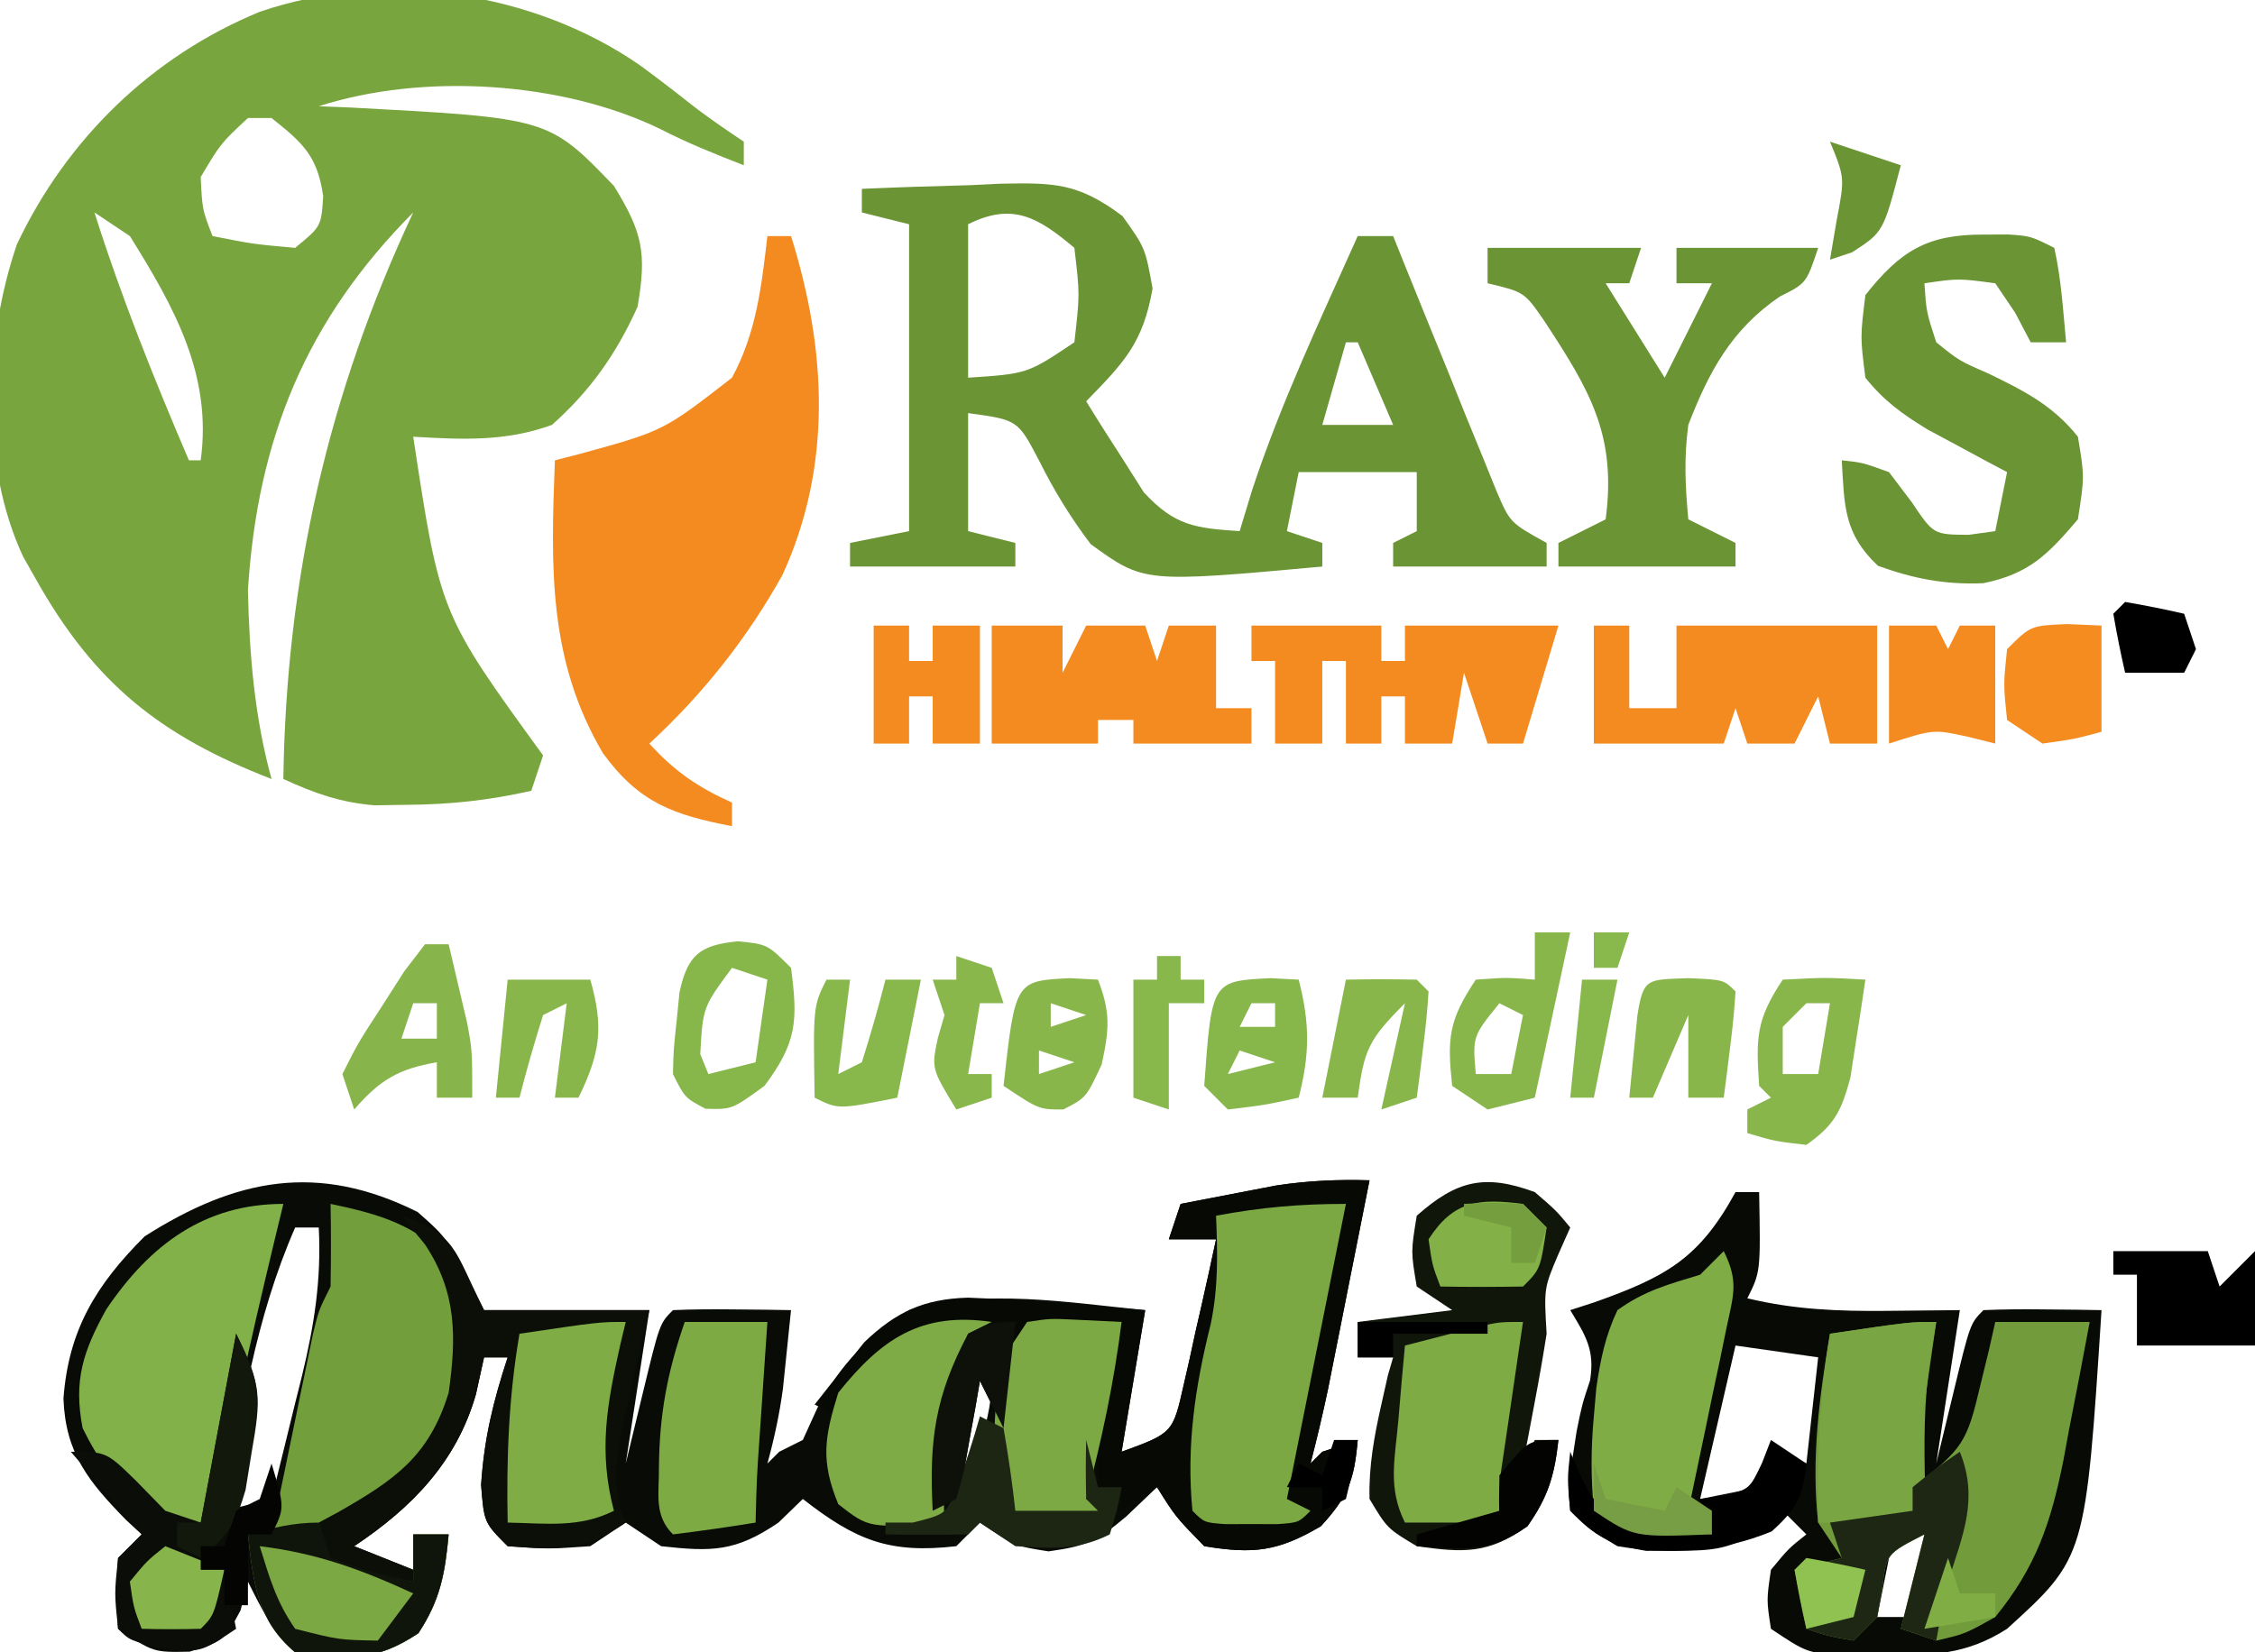 <?xml version="1.0" encoding="UTF-8"?>
<svg version="1.1" xmlns="http://www.w3.org/2000/svg" width="191" height="140">
<path d="M0 0 C2.625 2.312 2.625 2.312 5.625 8.312 C10.245 8.312 14.865 8.312 19.625 8.312 C18.965 12.602 18.305 16.892 17.625 21.312 C18.099 19.353 18.574 17.394 19.062 15.375 C20.5 9.438 20.5 9.438 21.625 8.312 C23.311 8.24 25 8.229 26.688 8.25 C27.607 8.259 28.526 8.268 29.473 8.277 C30.183 8.289 30.893 8.301 31.625 8.312 C31.483 9.73 31.336 11.146 31.188 12.562 C31.106 13.351 31.025 14.14 30.941 14.953 C30.649 17.136 30.204 19.19 29.625 21.312 C30.12 20.817 30.12 20.817 30.625 20.312 C31.285 19.983 31.945 19.652 32.625 19.312 C33.038 18.405 33.45 17.497 33.875 16.562 C35.966 12.678 37.971 10.772 41.625 8.312 C48.104 6.461 55.003 7.665 61.625 8.312 C60.965 12.273 60.305 16.233 59.625 20.312 C63.966 18.727 63.966 18.727 64.891 14.617 C65.236 13.144 65.563 11.668 65.875 10.188 C66.048 9.433 66.22 8.679 66.398 7.902 C66.822 6.042 67.226 4.178 67.625 2.312 C66.305 2.312 64.985 2.312 63.625 2.312 C63.955 1.323 64.285 0.333 64.625 -0.688 C66.353 -1.026 68.083 -1.358 69.812 -1.688 C70.775 -1.873 71.738 -2.059 72.73 -2.25 C75.418 -2.656 77.913 -2.767 80.625 -2.688 C79.981 0.563 79.334 3.813 78.688 7.062 C78.505 7.983 78.323 8.903 78.135 9.852 C77.958 10.741 77.78 11.63 77.598 12.547 C77.354 13.772 77.354 13.772 77.106 15.022 C76.662 17.135 76.164 19.223 75.625 21.312 C76.12 20.817 76.12 20.817 76.625 20.312 C77.615 19.983 78.605 19.652 79.625 19.312 C79.344 22.685 78.821 24.099 76.5 26.625 C72.846 28.77 70.797 28.995 66.625 28.312 C64.188 25.812 64.188 25.812 62.625 23.312 C61.759 24.137 60.892 24.962 60 25.812 C57.553 27.855 56.731 28.298 53.438 28.75 C50.625 28.312 50.625 28.312 47.625 26.312 C46.965 26.973 46.305 27.633 45.625 28.312 C39.934 28.969 37.099 27.804 32.625 24.312 C31.944 24.973 31.264 25.633 30.562 26.312 C26.931 28.785 24.938 28.792 20.625 28.312 C19.635 27.652 18.645 26.992 17.625 26.312 C16.635 26.973 15.645 27.633 14.625 28.312 C11.062 28.562 11.062 28.562 7.625 28.312 C5.625 26.312 5.625 26.312 5.375 23.125 C5.636 19.147 6.395 16.08 7.625 12.312 C6.965 12.312 6.305 12.312 5.625 12.312 C5.398 13.344 5.171 14.375 4.938 15.438 C3.308 21.147 -0.462 25.037 -5.375 28.312 C-3.725 28.973 -2.075 29.633 -0.375 30.312 C-0.375 29.323 -0.375 28.332 -0.375 27.312 C0.615 27.312 1.605 27.312 2.625 27.312 C2.323 30.64 1.913 32.875 0.062 35.688 C-3.654 38.165 -5.951 37.874 -10.375 37.312 C-12.362 35.39 -13.154 33.754 -14.375 31.312 C-14.581 32.117 -14.787 32.921 -15 33.75 C-16.375 36.312 -16.375 36.312 -19.312 37.25 C-22.375 37.312 -22.375 37.312 -25.375 35.312 C-25.688 32.312 -25.688 32.312 -25.375 29.312 C-24.715 28.652 -24.055 27.992 -23.375 27.312 C-23.808 26.912 -24.241 26.511 -24.688 26.098 C-27.861 22.858 -29.825 20.455 -30 15.812 C-29.574 10.002 -27.25 6.187 -23.125 2.062 C-15.383 -2.864 -8.444 -4.222 0 0 Z M-10.375 1.312 C-13.75 9.026 -14.964 17.065 -16.375 25.312 C-15.055 24.983 -13.735 24.652 -12.375 24.312 C-11.7 21.606 -11.035 18.898 -10.375 16.188 C-10.184 15.427 -9.993 14.666 -9.797 13.883 C-8.762 9.597 -8.148 5.758 -8.375 1.312 C-9.035 1.312 -9.695 1.312 -10.375 1.312 Z M47.625 11.312 C47.093 12.913 46.575 14.518 46.062 16.125 C45.772 17.018 45.482 17.912 45.184 18.832 C44.375 21.425 44.375 21.425 45.625 24.312 C47.844 19.691 49.008 16.544 48.625 11.312 C48.295 11.312 47.965 11.312 47.625 11.312 Z " fill="#090B06" transform="translate(35.375,102.688)"/>
<path d="M0 0 C1.374 1.01 2.731 2.041 4.066 3.102 C5.583 4.302 7.183 5.396 8.793 6.469 C8.793 7.129 8.793 7.789 8.793 8.469 C6.377 7.531 4.02 6.586 1.715 5.398 C-6.582 1.37 -18.346 0.616 -27.207 3.469 C-25.83 3.525 -25.83 3.525 -24.426 3.582 C-7.735 4.476 -7.735 4.476 -2.207 10.219 C0.228 14.176 0.581 15.897 -0.207 20.469 C-2.005 24.446 -4.195 27.569 -7.457 30.469 C-11.387 31.898 -15.071 31.712 -19.207 31.469 C-16.928 46.467 -16.928 46.467 -8.207 58.469 C-8.702 59.954 -8.702 59.954 -9.207 61.469 C-12.754 62.272 -16.071 62.631 -19.707 62.656 C-20.625 62.67 -21.543 62.685 -22.488 62.699 C-25.403 62.452 -27.561 61.682 -30.207 60.469 C-29.968 43.502 -26.428 27.864 -19.207 12.469 C-28.274 21.587 -32.4 31.642 -33.207 44.469 C-33.086 49.914 -32.656 55.206 -31.207 60.469 C-40.629 56.815 -46.212 52.384 -51.207 43.469 C-51.721 42.562 -51.721 42.562 -52.246 41.637 C-55.905 33.79 -55.544 23.213 -52.77 15.156 C-48.545 6.232 -41.328 -0.782 -32.207 -4.531 C-21.607 -8.175 -8.976 -6.227 0 0 Z M-33.207 4.469 C-35.51 6.617 -35.51 6.617 -37.207 9.469 C-37.076 12.22 -37.076 12.22 -36.207 14.469 C-32.804 15.145 -32.804 15.145 -29.207 15.469 C-26.997 13.651 -26.997 13.651 -26.832 11.094 C-27.319 7.684 -28.551 6.578 -31.207 4.469 C-31.867 4.469 -32.527 4.469 -33.207 4.469 Z M-46.207 12.469 C-43.933 19.651 -41.171 26.545 -38.207 33.469 C-37.877 33.469 -37.547 33.469 -37.207 33.469 C-36.222 26.246 -39.438 20.512 -43.207 14.469 C-44.197 13.809 -45.187 13.149 -46.207 12.469 Z " fill="#79A53F" transform="translate(54.207,5.531)"/>
<path d="M0 0 C0.66 0 1.32 0 2 0 C2.125 6.75 2.125 6.75 1 9 C4.998 9.956 8.708 10.104 12.812 10.062 C15.875 10.032 15.875 10.032 19 10 C18.34 14.29 17.68 18.58 17 23 C17.474 21.041 17.949 19.081 18.438 17.062 C19.875 11.125 19.875 11.125 21 10 C22.686 9.928 24.375 9.916 26.062 9.938 C26.982 9.947 27.901 9.956 28.848 9.965 C29.558 9.976 30.268 9.988 31 10 C29.656 30.949 29.656 30.949 23 37 C19.507 39.239 16.535 39.269 12.438 39.25 C11.302 39.255 10.166 39.26 8.996 39.266 C6 39 6 39 3 37 C2.625 34.562 2.625 34.562 3 32 C4.5 30.188 4.5 30.188 6 29 C5.34 28.34 4.68 27.68 4 27 C3.443 27.487 2.886 27.975 2.312 28.477 C-0.38 30.25 -1.81 30.404 -5 30.375 C-5.846 30.383 -6.691 30.39 -7.562 30.398 C-10.532 29.913 -11.923 29.174 -14 27 C-14.207 24.879 -14.207 24.879 -13.812 22.562 C-13.695 21.801 -13.578 21.039 -13.457 20.254 C-13 18 -13 18 -12.324 15.965 C-11.9 13.394 -12.675 12.182 -14 10 C-12.987 9.671 -12.987 9.671 -11.953 9.336 C-5.891 7.181 -3.079 5.644 0 0 Z M0 13 C-1.485 19.435 -1.485 19.435 -3 26 C-1.35 25.67 0.3 25.34 2 25 C2.66 24.01 3.32 23.02 4 22 C4.66 22.33 5.32 22.66 6 23 C6.33 20.03 6.66 17.06 7 14 C4.69 13.67 2.38 13.34 0 13 Z M11 30 C11.99 30.495 11.99 30.495 13 31 C12.67 32.65 12.34 34.3 12 36 C12.99 36 13.98 36 15 36 C15.66 33.36 16.32 30.72 17 28 C14.916 28 12.902 29.22 11 30 Z " fill="#080A06" transform="translate(147,101)"/>
<path d="M0 0 C3.064 -0.135 6.122 -0.234 9.188 -0.312 C10.052 -0.354 10.916 -0.396 11.807 -0.439 C16.336 -0.526 18.345 -0.491 22.074 2.305 C24 5 24 5 24.625 8.438 C23.815 13.056 22.235 14.684 19 18 C20.018 19.66 21.066 21.303 22.125 22.938 C22.705 23.854 23.285 24.771 23.883 25.715 C26.507 28.547 28.221 28.748 32 29 C32.351 27.845 32.701 26.69 33.062 25.5 C35.502 18.123 38.828 11.083 42 4 C42.99 4 43.98 4 45 4 C45.287 4.717 45.574 5.433 45.87 6.171 C47.175 9.41 48.493 12.642 49.812 15.875 C50.264 17.003 50.716 18.131 51.182 19.293 C51.844 20.908 51.844 20.908 52.52 22.555 C53.124 24.047 53.124 24.047 53.741 25.57 C54.897 28.281 54.897 28.281 58 30 C58 30.66 58 31.32 58 32 C53.71 32 49.42 32 45 32 C45 31.34 45 30.68 45 30 C45.66 29.67 46.32 29.34 47 29 C47 27.35 47 25.7 47 24 C43.7 24 40.4 24 37 24 C36.505 26.475 36.505 26.475 36 29 C36.99 29.33 37.98 29.66 39 30 C39 30.66 39 31.32 39 32 C23.897 33.376 23.897 33.376 19.383 30.102 C17.65 27.803 16.284 25.572 15 23 C13.202 19.574 13.202 19.574 9 19 C9 22.3 9 25.6 9 29 C10.32 29.33 11.64 29.66 13 30 C13 30.66 13 31.32 13 32 C8.38 32 3.76 32 -1 32 C-1 31.34 -1 30.68 -1 30 C0.65 29.67 2.3 29.34 4 29 C4 20.42 4 11.84 4 3 C2.68 2.67 1.36 2.34 0 2 C0 1.34 0 0.68 0 0 Z M9 3 C9 7.29 9 11.58 9 16 C14.015 15.67 14.015 15.67 18 13 C18.465 8.942 18.465 8.942 18 5 C14.908 2.396 12.754 1.123 9 3 Z M41 13 C40.34 15.31 39.68 17.62 39 20 C40.98 20 42.96 20 45 20 C44.01 17.69 43.02 15.38 42 13 C41.67 13 41.34 13 41 13 Z " fill="#6B9435" transform="translate(73,16)"/>
<path d="M0 0 C0.66 0 1.32 0 2 0 C5.007 9.585 5.525 19.443 1.273 28.715 C-1.73 34.105 -5.463 38.812 -10 43 C-7.872 45.341 -5.884 46.707 -3 48 C-3 48.66 -3 49.32 -3 50 C-7.921 49.035 -10.844 48.061 -13.934 43.809 C-18.595 35.902 -18.345 27.981 -18 19 C-17.336 18.83 -16.672 18.66 -15.988 18.484 C-8.81 16.519 -8.81 16.519 -3 12 C-0.934 8.179 -0.504 4.283 0 0 Z " fill="#F38B20" transform="translate(65,20)"/>
<path d="M0 0 C-0.644 3.25 -1.291 6.5 -1.938 9.75 C-2.12 10.67 -2.302 11.591 -2.49 12.539 C-2.667 13.429 -2.845 14.318 -3.027 15.234 C-3.19 16.051 -3.352 16.868 -3.519 17.71 C-3.963 19.822 -4.461 21.91 -5 24 C-4.505 23.505 -4.505 23.505 -4 23 C-3.01 22.67 -2.02 22.34 -1 22 C-1.281 25.372 -1.804 26.786 -4.125 29.312 C-7.779 31.457 -9.828 31.683 -14 31 C-16.438 28.5 -16.438 28.5 -18 26 C-18.99 26.66 -19.98 27.32 -21 28 C-21 27.34 -21 26.68 -21 26 C-21.66 26 -22.32 26 -23 26 C-23.212 20.808 -22.591 16.873 -21 12 C-23.64 12 -26.28 12 -29 12 C-29.66 14.97 -30.32 17.94 -31 21 C-31.66 19.68 -32.32 18.36 -33 17 C-33.121 17.71 -33.242 18.421 -33.367 19.152 C-33.619 20.531 -33.619 20.531 -33.875 21.938 C-34.037 22.854 -34.2 23.771 -34.367 24.715 C-34.576 25.469 -34.785 26.223 -35 27 C-35.66 27.33 -36.32 27.66 -37 28 C-37.315 22.01 -36.682 18.364 -34 13 C-37.017 13.14 -39.238 13.294 -41.512 15.402 C-42.733 16.889 -43.872 18.441 -45 20 C-45.66 19.67 -46.32 19.34 -47 19 C-46.117 17.865 -45.218 16.742 -44.312 15.625 C-43.814 14.999 -43.315 14.372 -42.801 13.727 C-40.118 11.154 -37.767 10.051 -34.007 9.943 C-31.725 10.026 -29.462 10.184 -27.188 10.375 C-26.005 10.46 -26.005 10.46 -24.799 10.547 C-22.865 10.688 -20.932 10.842 -19 11 C-19.66 14.96 -20.32 18.92 -21 23 C-16.659 21.414 -16.659 21.414 -15.734 17.305 C-15.389 15.832 -15.062 14.355 -14.75 12.875 C-14.577 12.121 -14.405 11.367 -14.227 10.59 C-13.803 8.73 -13.399 6.865 -13 5 C-14.32 5 -15.64 5 -17 5 C-16.67 4.01 -16.34 3.02 -16 2 C-14.272 1.661 -12.542 1.329 -10.812 1 C-9.85 0.814 -8.887 0.629 -7.895 0.438 C-5.207 0.031 -2.712 -0.079 0 0 Z " fill="#070905" transform="translate(116,100)"/>
<path d="M0 0 C-0.66 4.62 -1.32 9.24 -2 14 C2.28 10.79 2.602 10.191 3.75 5.312 C3.992 4.319 4.235 3.325 4.484 2.301 C4.655 1.542 4.825 0.782 5 0 C7.64 0 10.28 0 13 0 C12.439 3.046 11.847 6.086 11.25 9.125 C11.014 10.409 11.014 10.409 10.773 11.719 C9.71 17.035 8.448 20.778 5 25 C2.438 26.438 2.438 26.438 0 27 C-0.99 26.67 -1.98 26.34 -3 26 C-2.34 23.36 -1.68 20.72 -1 18 C-4.223 19.651 -4.223 19.651 -4.562 22.5 C-4.779 23.738 -4.779 23.738 -5 25 C-5.66 25.66 -6.32 26.32 -7 27 C-9.125 26.625 -9.125 26.625 -11 26 C-11.33 24.35 -11.66 22.7 -12 21 C-10.68 20.67 -9.36 20.34 -8 20 C-8.66 19.01 -9.32 18.02 -10 17 C-10.611 11.657 -9.897 6.272 -9 1 C-2.25 0 -2.25 0 0 0 Z " fill="#729C3B" transform="translate(164,112)"/>
<path d="M0 0 C3.806 0.805 6.442 1.528 9.438 4.062 C11.622 8.17 11.879 11.445 11 16 C8.869 21.039 6.134 24.78 1 27 C0.34 27 -0.32 27 -1 27 C-0.67 27.99 -0.34 28.98 0 30 C3.512 31.23 3.512 31.23 7 32 C7 30.68 7 29.36 7 28 C7.99 28 8.98 28 10 28 C9.698 31.327 9.288 33.563 7.438 36.375 C3.721 38.852 1.424 38.562 -3 38 C-6.252 35.272 -6.535 32.093 -7 28 C-6.34 28 -5.68 28 -5 28 C-4.884 27.435 -4.768 26.87 -4.649 26.288 C-4.123 23.733 -3.593 21.179 -3.062 18.625 C-2.88 17.736 -2.698 16.846 -2.51 15.93 C-2.333 15.079 -2.155 14.228 -1.973 13.352 C-1.81 12.566 -1.648 11.781 -1.481 10.971 C-1 9 -1 9 0 7 C0.04 4.667 0.043 2.333 0 0 Z " fill="#739E3C" transform="translate(28,102)"/>
<path d="M0 0 C1.812 1.562 1.812 1.562 3 3 C2.67 3.743 2.34 4.485 2 5.25 C0.772 8.139 0.772 8.139 1 12 C0.699 13.922 0.364 15.839 0 17.75 C-0.186 18.735 -0.371 19.72 -0.562 20.734 C-0.707 21.482 -0.851 22.23 -1 23 C-0.67 22.34 -0.34 21.68 0 21 C0.66 21 1.32 21 2 21 C1.665 24.018 1.134 25.809 -0.625 28.312 C-3.945 30.671 -6.015 30.569 -10 30 C-12.5 28.5 -12.5 28.5 -14 26 C-14.074 23.236 -13.606 20.689 -13 18 C-12.722 16.762 -12.722 16.762 -12.438 15.5 C-12.293 15.005 -12.149 14.51 -12 14 C-12.99 14 -13.98 14 -15 14 C-15 13.01 -15 12.02 -15 11 C-12.36 10.67 -9.72 10.34 -7 10 C-7.99 9.34 -8.98 8.68 -10 8 C-10.5 5.062 -10.5 5.062 -10 2 C-6.61 -1.002 -4.243 -1.563 0 0 Z " fill="#11160B" transform="translate(130,101)"/>
<path d="M0 0 C1.052 -0.004 1.052 -0.004 2.125 -0.008 C4 0.125 4 0.125 6 1.125 C6.594 3.774 6.742 6.417 7 9.125 C6.01 9.125 5.02 9.125 4 9.125 C3.567 8.3 3.134 7.475 2.688 6.625 C2.131 5.8 1.574 4.975 1 4.125 C-2.126 3.708 -2.126 3.708 -5 4.125 C-4.838 6.545 -4.838 6.545 -4 9.125 C-2.053 10.694 -2.053 10.694 0.375 11.75 C3.417 13.226 5.868 14.452 8 17.125 C8.562 20.5 8.562 20.5 8 24.125 C5.443 27.129 3.854 28.746 -0.004 29.535 C-3.238 29.676 -5.908 29.158 -8.938 28.062 C-11.831 25.344 -11.781 22.987 -12 19.125 C-10.25 19.312 -10.25 19.312 -8 20.125 C-7.361 20.971 -6.721 21.816 -6.062 22.688 C-4.231 25.417 -4.231 25.417 -1.25 25.438 C-0.507 25.334 0.235 25.231 1 25.125 C1.33 23.475 1.66 21.825 2 20.125 C1.078 19.636 1.078 19.636 0.137 19.137 C-1.076 18.481 -1.076 18.481 -2.312 17.812 C-3.113 17.383 -3.914 16.954 -4.738 16.512 C-6.884 15.196 -8.434 14.088 -10 12.125 C-10.438 8.688 -10.438 8.688 -10 5.125 C-7.021 1.351 -4.736 -0.017 0 0 Z " fill="#6B9435" transform="translate(168,19.875)"/>
<path d="M0 0 C4.704 1.622 4.426 2.853 7 8 C11.62 8 16.24 8 21 8 C20.186 11.516 19.372 15.031 18.559 18.547 C18.066 21.595 17.923 23.176 19 26 C15.327 28.449 13.336 28.315 9 28 C7 26 7 26 6.75 22.812 C7.011 18.834 7.77 15.767 9 12 C8.34 12 7.68 12 7 12 C6.773 13.031 6.546 14.062 6.312 15.125 C4.683 20.834 0.913 24.724 -4 28 C-1.525 28.99 -1.525 28.99 1 30 C1 30.33 1 30.66 1 31 C-1.31 30.67 -3.62 30.34 -6 30 C-6.33 28.68 -6.66 27.36 -7 26 C-6.186 25.563 -6.186 25.563 -5.355 25.117 C-0.622 22.405 2.327 20.437 4 15 C4.67 10.283 4.692 6.49 2 2.438 C1.34 1.633 0.68 0.829 0 0 Z " fill="#0B0F08" transform="translate(34,103)"/>
<path d="M0 0 C4.29 0 8.58 0 13 0 C12.67 0.99 12.34 1.98 12 3 C11.34 3 10.68 3 10 3 C11.65 5.64 13.3 8.28 15 11 C16.32 8.36 17.64 5.72 19 3 C18.01 3 17.02 3 16 3 C16 2.01 16 1.02 16 0 C19.96 0 23.92 0 28 0 C27 3 27 3 24.75 4.125 C20.691 6.892 18.754 10.455 17 15 C16.627 17.825 16.74 20.138 17 23 C18.32 23.66 19.64 24.32 21 25 C21 25.66 21 26.32 21 27 C16.05 27 11.1 27 6 27 C6 26.34 6 25.68 6 25 C7.32 24.34 8.64 23.68 10 23 C10.938 15.901 8.696 12.123 4.824 6.223 C3.12 3.744 3.12 3.744 0 3 C0 2.01 0 1.02 0 0 Z " fill="#6B9435" transform="translate(126,21)"/>
<path d="M0 0 C-0.266 1.1 -0.531 2.199 -0.805 3.332 C-2.766 11.521 -4.635 19.686 -6 28 C-11.559 26.076 -14.296 24.516 -17 19 C-17.792 14.953 -16.943 12.448 -15 8.938 C-11.31 3.461 -6.67 0 0 0 Z " fill="#83B149" transform="translate(24,102)"/>
<path d="M0 0 C-1.65 8.25 -3.3 16.5 -5 25 C-4.34 25.33 -3.68 25.66 -3 26 C-4 27 -4 27 -5.812 27.133 C-6.534 27.13 -7.256 27.128 -8 27.125 C-8.722 27.128 -9.444 27.13 -10.188 27.133 C-12 27 -12 27 -13 26 C-13.529 20.487 -12.776 15.485 -11.445 10.152 C-10.802 7.042 -10.865 4.166 -11 1 C-7.189 0.291 -3.92 0 0 0 Z " fill="#7CA843" transform="translate(114,102)"/>
<path d="M0 0 C0.99 0 1.98 0 3 0 C3 2.31 3 4.62 3 7 C4.32 7 5.64 7 7 7 C7 4.69 7 2.38 7 0 C12.667 0 18.333 0 24 0 C24 3.3 24 6.6 24 10 C22.68 10 21.36 10 20 10 C19.67 8.68 19.34 7.36 19 6 C18.34 7.32 17.68 8.64 17 10 C15.68 10 14.36 10 13 10 C12.67 9.01 12.34 8.02 12 7 C11.67 7.99 11.34 8.98 11 10 C7.37 10 3.74 10 0 10 C0 6.7 0 3.4 0 0 Z " fill="#F48B20" transform="translate(135,53)"/>
<path d="M0 0 C3.63 0 7.26 0 11 0 C11 0.99 11 1.98 11 3 C11.66 3 12.32 3 13 3 C13 2.01 13 1.02 13 0 C17.333 0 21.667 0 26 0 C25.01 3.3 24.02 6.6 23 10 C22.01 10 21.02 10 20 10 C19.34 8.02 18.68 6.04 18 4 C17.67 5.98 17.34 7.96 17 10 C15.68 10 14.36 10 13 10 C13 8.68 13 7.36 13 6 C12.34 6 11.68 6 11 6 C11 7.32 11 8.64 11 10 C10.01 10 9.02 10 8 10 C8 7.69 8 5.38 8 3 C7.34 3 6.68 3 6 3 C6 5.31 6 7.62 6 10 C4.68 10 3.36 10 2 10 C2 7.69 2 5.38 2 3 C1.34 3 0.68 3 0 3 C0 2.01 0 1.02 0 0 Z " fill="#F48B20" transform="translate(106,53)"/>
<path d="M0 0 C1.302 2.604 0.813 3.743 0.223 6.57 C-0.053 7.914 -0.053 7.914 -0.334 9.285 C-0.533 10.222 -0.732 11.159 -0.938 12.125 C-1.133 13.07 -1.328 14.015 -1.529 14.988 C-2.014 17.327 -2.504 19.664 -3 22 C-2.34 22 -1.68 22 -1 22 C-1 22.66 -1 23.32 -1 24 C-7.625 24.25 -7.625 24.25 -11 22 C-11.25 19.154 -11.258 16.813 -11 14 C-10.93 13.201 -10.861 12.402 -10.789 11.578 C-10.434 9.166 -10.041 7.208 -9 5 C-6.712 3.357 -4.753 2.836 -2 2 C-1.34 1.34 -0.68 0.68 0 0 Z " fill="#7FAC45" transform="translate(146,106)"/>
<path d="M0 0 C1.98 0 3.96 0 6 0 C6 1.32 6 2.64 6 4 C6.66 2.68 7.32 1.36 8 0 C9.65 0 11.3 0 13 0 C13.33 0.99 13.66 1.98 14 3 C14.33 2.01 14.66 1.02 15 0 C16.32 0 17.64 0 19 0 C19 2.31 19 4.62 19 7 C19.99 7 20.98 7 22 7 C22 7.99 22 8.98 22 10 C18.7 10 15.4 10 12 10 C12 9.34 12 8.68 12 8 C11.01 8 10.02 8 9 8 C9 8.66 9 9.32 9 10 C6.03 10 3.06 10 0 10 C0 6.7 0 3.4 0 0 Z M15 6 C16 8 16 8 16 8 Z " fill="#F48B20" transform="translate(84,53)"/>
<path d="M0 0 C1.945 -0.293 1.945 -0.293 4.125 -0.188 C5.404 -0.126 6.683 -0.064 8 0 C7.358 5.135 6.317 9.994 5 15 C5.66 15.33 6.32 15.66 7 16 C6 17 6 17 2.438 17.062 C1.303 17.042 0.169 17.021 -1 17 C-3.216 11.786 -3.069 8.434 -2 3 C-1.34 2.01 -0.68 1.02 0 0 Z " fill="#7DA944" transform="translate(87,112)"/>
<path d="M0 0 C-0.99 0.495 -0.99 0.495 -2 1 C-4.03 6.413 -4.234 11.259 -4 17 C-10.383 17.482 -10.383 17.482 -13 15.438 C-14.505 11.768 -14.174 9.782 -13 6 C-9.368 1.452 -5.99 -0.877 0 0 Z " fill="#7FAB46" transform="translate(84,112)"/>
<path d="M0 0 C-0.144 0.976 -0.289 1.952 -0.438 2.957 C-0.623 4.229 -0.809 5.502 -1 6.812 C-1.186 8.077 -1.371 9.342 -1.562 10.645 C-2.065 13.932 -2.065 13.932 -2 17 C-4.64 17 -7.28 17 -10 17 C-11.472 14.056 -10.849 11.626 -10.562 8.375 C-10.461 7.186 -10.359 5.998 -10.254 4.773 C-10.17 3.858 -10.086 2.943 -10 2 C-8.709 1.664 -7.417 1.331 -6.125 1 C-5.406 0.814 -4.686 0.629 -3.945 0.438 C-2 0 -2 0 0 0 Z " fill="#7EAB44" transform="translate(129,112)"/>
<path d="M0 0 C-0.165 0.969 -0.33 1.939 -0.5 2.938 C-1.055 6.707 -1.041 10.377 -0.938 14.18 C-1 16 -1 16 -2 17 C-4.671 17.141 -7.324 17.042 -10 17 C-10.111 11.542 -9.917 6.385 -9 1 C-2.25 0 -2.25 0 0 0 Z " fill="#7AA543" transform="translate(164,112)"/>
<path d="M0 0 C2.31 0 4.62 0 7 0 C6.928 1.06 6.856 2.119 6.781 3.211 C6.687 4.599 6.594 5.987 6.5 7.375 C6.428 8.423 6.428 8.423 6.355 9.492 C6.093 13.243 6.093 13.243 6 17 C3.674 17.381 1.339 17.713 -1 18 C-2.62 16.38 -2.171 14.606 -2.188 12.375 C-2.155 7.867 -1.476 4.243 0 0 Z " fill="#7EAA44" transform="translate(58,112)"/>
<path d="M0 0 C2.213 4.427 2.076 5.461 1.188 10.125 C0.899 11.707 0.899 11.707 0.605 13.32 C0 16 0 16 -1 18 C-1.66 18 -2.32 18 -3 18 C-3 18.66 -3 19.32 -3 20 C-2.34 20 -1.68 20 -1 20 C-0.67 21.65 -0.34 23.3 0 25 C-3 27 -3 27 -6.125 26.688 C-9 26 -9 26 -10 25 C-10.188 22.062 -10.188 22.062 -10 19 C-9.34 18.34 -8.68 17.68 -8 17 C-9.98 14.69 -11.96 12.38 -14 10 C-11 10 -11 10 -8.5 12.438 C-7.675 13.283 -6.85 14.129 -6 15 C-5.01 15.33 -4.02 15.66 -3 16 C-2.01 10.72 -1.02 5.44 0 0 Z " fill="#0B0D08" transform="translate(20,113)"/>
<path d="M0 0 C-0.156 0.652 -0.312 1.305 -0.473 1.977 C-1.585 6.971 -2.332 10.938 -1 16 C-3.957 17.478 -6.742 17.06 -10 17 C-10.111 11.542 -9.917 6.385 -9 1 C-2.25 0 -2.25 0 0 0 Z " fill="#7FAC45" transform="translate(53,112)"/>
<path d="M0 0 C0.33 0.99 0.66 1.98 1 3 C4.512 4.23 4.512 4.23 8 5 C8 3.68 8 2.36 8 1 C8.99 1 9.98 1 11 1 C10.698 4.327 10.288 6.563 8.438 9.375 C4.721 11.852 2.424 11.562 -2 11 C-5.252 8.272 -5.535 5.093 -6 1 C-3.924 0.447 -2.156 0 0 0 Z " fill="#10150B" transform="translate(27,129)"/>
<path d="M0 0 C1.609 4.022 0.26 7.009 -1 11 C-1.354 12.662 -1.696 14.328 -2 16 C-2.99 15.67 -3.98 15.34 -5 15 C-4.34 12.36 -3.68 9.72 -3 7 C-6.223 8.651 -6.223 8.651 -6.562 11.5 C-6.779 12.738 -6.779 12.738 -7 14 C-7.66 14.66 -8.32 15.32 -9 16 C-11.125 15.625 -11.125 15.625 -13 15 C-13.33 13.35 -13.66 11.7 -14 10 C-12.68 9.67 -11.36 9.34 -10 9 C-10.33 8.01 -10.66 7.02 -11 6 C-7.535 5.505 -7.535 5.505 -4 5 C-4 4.34 -4 3.68 -4 3 C-2 1.375 -2 1.375 0 0 Z " fill="#1E2714" transform="translate(166,123)"/>
<path d="M0 0 C3.625 -0.188 3.625 -0.188 7 0 C6.744 1.773 6.47 3.543 6.188 5.312 C6.037 6.299 5.886 7.285 5.73 8.301 C4.961 11.144 4.39 12.313 2 14 C-0.688 13.688 -0.688 13.688 -3 13 C-3 12.34 -3 11.68 -3 11 C-2.34 10.67 -1.68 10.34 -1 10 C-1.33 9.67 -1.66 9.34 -2 9 C-2.263 4.968 -2.294 3.441 0 0 Z M2 2 C1.34 2.66 0.68 3.32 0 4 C0 5.32 0 6.64 0 8 C0.99 8 1.98 8 3 8 C3.33 6.02 3.66 4.04 4 2 C3.34 2 2.68 2 2 2 Z " fill="#88B64B" transform="translate(151,83)"/>
<path d="M0 0 C1.32 0 2.64 0 4 0 C4.33 0.66 4.66 1.32 5 2 C5.33 1.34 5.66 0.68 6 0 C6.99 0 7.98 0 9 0 C9 3.3 9 6.6 9 10 C8.258 9.814 7.515 9.629 6.75 9.438 C3.772 8.779 3.772 8.779 0 10 C0 6.7 0 3.4 0 0 Z M2 5 C3 7 3 7 3 7 Z " fill="#F48B20" transform="translate(160,53)"/>
<path d="M0 0 C0.99 0 1.98 0 3 0 C3 0.99 3 1.98 3 3 C3.66 3 4.32 3 5 3 C5 2.01 5 1.02 5 0 C6.32 0 7.64 0 9 0 C9 3.3 9 6.6 9 10 C7.68 10 6.36 10 5 10 C5 8.68 5 7.36 5 6 C4.34 6 3.68 6 3 6 C3 7.32 3 8.64 3 10 C2.01 10 1.02 10 0 10 C0 6.7 0 3.4 0 0 Z " fill="#F48B20" transform="translate(74,53)"/>
<path d="M0 0 C2.5 0.25 2.5 0.25 4.5 2.25 C5.092 6.731 4.998 8.586 2.25 12.25 C-0.5 14.25 -0.5 14.25 -2.75 14.188 C-4.5 13.25 -4.5 13.25 -5.5 11.25 C-5.449 9.156 -5.449 9.156 -5.188 6.75 C-5.109 5.956 -5.03 5.162 -4.949 4.344 C-4.263 1.145 -3.227 0.323 0 0 Z M-0.5 2.25 C-2.968 5.594 -2.968 5.594 -3.188 9.562 C-2.961 10.119 -2.734 10.676 -2.5 11.25 C-1.18 10.92 0.14 10.59 1.5 10.25 C1.83 7.94 2.16 5.63 2.5 3.25 C1.51 2.92 0.52 2.59 -0.5 2.25 Z " fill="#87B64B" transform="translate(62.5,79.75)"/>
<path d="M0 0 C0.99 0 1.98 0 3 0 C2.01 4.62 1.02 9.24 0 14 C-1.32 14.33 -2.64 14.66 -4 15 C-4.99 14.34 -5.98 13.68 -7 13 C-7.431 8.946 -7.3 7.45 -5 4 C-2.375 3.812 -2.375 3.812 0 4 C0 2.68 0 1.36 0 0 Z M-3 6 C-5.277 8.815 -5.277 8.815 -5 12 C-4.01 12 -3.02 12 -2 12 C-1.67 10.35 -1.34 8.7 -1 7 C-1.66 6.67 -2.32 6.34 -3 6 Z " fill="#88B64B" transform="translate(130,79)"/>
<path d="M0 0 C0.66 0 1.32 0 2 0 C2.339 1.415 2.671 2.832 3 4.25 C3.186 5.039 3.371 5.828 3.562 6.641 C4 9 4 9 4 13 C3.01 13 2.02 13 1 13 C1 12.01 1 11.02 1 10 C-2.27 10.564 -3.826 11.5 -6 14 C-6.33 13.01 -6.66 12.02 -7 11 C-5.637 8.301 -5.637 8.301 -3.688 5.312 C-3.052 4.319 -2.416 3.325 -1.762 2.301 C-1.18 1.542 -0.599 0.782 0 0 Z M-1 5 C-1.33 5.99 -1.66 6.98 -2 8 C-1.01 8 -0.02 8 1 8 C1 7.01 1 6.02 1 5 C0.34 5 -0.32 5 -1 5 Z " fill="#87B54B" transform="translate(36,80)"/>
<path d="M0 0 C2.64 0 5.28 0 8 0 C8.33 0.99 8.66 1.98 9 3 C9.99 2.01 10.98 1.02 12 0 C12 2.64 12 5.28 12 8 C8.7 8 5.4 8 2 8 C2 6.02 2 4.04 2 2 C1.34 2 0.68 2 0 2 C0 1.34 0 0.68 0 0 Z " fill="#000000" transform="translate(179,106)"/>
<path d="M0 0 C0.949 0.041 1.897 0.083 2.875 0.125 C2.875 3.095 2.875 6.065 2.875 9.125 C0.562 9.75 0.562 9.75 -2.125 10.125 C-3.115 9.465 -4.105 8.805 -5.125 8.125 C-5.438 5.125 -5.438 5.125 -5.125 2.125 C-3.125 0.125 -3.125 0.125 0 0 Z M-2.125 4.125 C-1.125 6.125 -1.125 6.125 -1.125 6.125 Z " fill="#F48C20" transform="translate(175.125,52.875)"/>
<path d="M0 0 C0.784 0.041 1.567 0.083 2.375 0.125 C3.325 3.82 3.325 6.43 2.375 10.125 C-0.5 10.75 -0.5 10.75 -3.625 11.125 C-4.285 10.465 -4.945 9.805 -5.625 9.125 C-4.99 0.238 -4.99 0.238 0 0 Z M-1.625 2.125 C-1.955 2.785 -2.285 3.445 -2.625 4.125 C-1.635 4.125 -0.645 4.125 0.375 4.125 C0.375 3.465 0.375 2.805 0.375 2.125 C-0.285 2.125 -0.945 2.125 -1.625 2.125 Z M-2.625 6.125 C-2.955 6.785 -3.285 7.445 -3.625 8.125 C-2.305 7.795 -0.985 7.465 0.375 7.125 C-0.615 6.795 -1.605 6.465 -2.625 6.125 Z " fill="#87B64B" transform="translate(107.625,82.875)"/>
<path d="M0 0 C0.784 0.041 1.567 0.083 2.375 0.125 C3.452 2.925 3.334 4.316 2.688 7.312 C1.375 10.125 1.375 10.125 -0.562 11.125 C-2.625 11.125 -2.625 11.125 -5.625 9.125 C-4.636 0.221 -4.636 0.221 0 0 Z M-1.625 2.125 C-1.625 2.785 -1.625 3.445 -1.625 4.125 C-0.635 3.795 0.355 3.465 1.375 3.125 C0.385 2.795 -0.605 2.465 -1.625 2.125 Z M-2.625 6.125 C-2.625 6.785 -2.625 7.445 -2.625 8.125 C-1.635 7.795 -0.645 7.465 0.375 7.125 C-0.615 6.795 -1.605 6.465 -2.625 6.125 Z " fill="#88B64B" transform="translate(90.625,82.875)"/>
<path d="M0 0 C0.66 0.33 1.32 0.66 2 1 C2.407 3.322 2.744 5.657 3 8 C5.31 8 7.62 8 10 8 C9.67 7.67 9.34 7.34 9 7 C8.959 5.334 8.957 3.666 9 2 C9.33 3.32 9.66 4.64 10 6 C10.66 6 11.32 6 12 6 C11.625 7.938 11.625 7.938 11 10 C8.229 11.386 6.067 11.188 3 11 C2.01 10.34 1.02 9.68 0 9 C-0.33 9.33 -0.66 9.66 -1 10 C-3.333 10.041 -5.667 10.042 -8 10 C-8 9.67 -8 9.34 -8 9 C-7.237 9 -6.474 9 -5.688 9 C-2.899 8.298 -2.899 8.298 -2 6.152 C-1.253 4.117 -0.585 2.087 0 0 Z " fill="#1D2613" transform="translate(83,120)"/>
<path d="M0 0 C3 0.125 3 0.125 4 1.125 C3.911 2.65 3.755 4.172 3.562 5.688 C3.461 6.514 3.359 7.34 3.254 8.191 C3.17 8.829 3.086 9.468 3 10.125 C2.01 10.125 1.02 10.125 0 10.125 C0 7.815 0 5.505 0 3.125 C-0.99 5.435 -1.98 7.745 -3 10.125 C-3.66 10.125 -4.32 10.125 -5 10.125 C-4.86 8.645 -4.712 7.166 -4.562 5.688 C-4.481 4.864 -4.4 4.04 -4.316 3.191 C-3.812 -0.101 -3.441 0.143 0 0 Z " fill="#88B64B" transform="translate(143,82.875)"/>
<path d="M0 0 C2 -0.043 4 -0.041 6 0 C6.33 0.33 6.66 0.66 7 1 C6.911 2.525 6.755 4.047 6.562 5.562 C6.461 6.389 6.359 7.215 6.254 8.066 C6.17 8.704 6.086 9.343 6 10 C5.01 10.33 4.02 10.66 3 11 C3.66 8.03 4.32 5.06 5 2 C1.913 5.087 1.551 5.919 1 10 C0.01 10 -0.98 10 -2 10 C-1.34 6.7 -0.68 3.4 0 0 Z " fill="#88B64B" transform="translate(114,83)"/>
<path d="M0 0 C4.847 0.591 8.607 1.979 13 4 C12.01 5.32 11.02 6.64 10 8 C6.688 7.938 6.688 7.938 3 7 C1.41 4.719 0.835 2.701 0 0 Z " fill="#7BA842" transform="translate(22,131)"/>
<path d="M0 0 C0.66 0.66 1.32 1.32 2 2 C1.464 5.536 1.464 5.536 0 7 C-2.333 7.041 -4.667 7.042 -7 7 C-7.688 5.188 -7.688 5.188 -8 3 C-5.883 -0.292 -3.74 -0.479 0 0 Z " fill="#83B147" transform="translate(129,102)"/>
<path d="M0 0 C2.31 0 4.62 0 7 0 C8.158 4.054 7.837 6.218 6 10 C5.34 10 4.68 10 4 10 C4.33 7.36 4.66 4.72 5 2 C4.01 2.495 4.01 2.495 3 3 C2.269 5.314 1.599 7.648 1 10 C0.34 10 -0.32 10 -1 10 C-0.67 6.7 -0.34 3.4 0 0 Z " fill="#88B64B" transform="translate(43,83)"/>
<path d="M0 0 C0.66 0 1.32 0 2 0 C1.67 2.64 1.34 5.28 1 8 C1.66 7.67 2.32 7.34 3 7 C3.731 4.686 4.401 2.352 5 0 C5.99 0 6.98 0 8 0 C7.34 3.3 6.68 6.6 6 10 C1 11 1 11 -1 10 C-1.125 2.25 -1.125 2.25 0 0 Z " fill="#88B74C" transform="translate(70,83)"/>
<path d="M0 0 C0.99 0.66 1.98 1.32 3 2 C2.709 4.81 2.184 5.833 0.062 7.75 C-4.23 9.502 -8.423 9.759 -13 9 C-15.293 7.645 -15.293 7.645 -17 6 C-17.25 3.312 -17.25 3.312 -17 1 C-16.732 1.619 -16.464 2.237 -16.188 2.875 C-15.044 5.3 -15.044 5.3 -12 7 C-9.676 7.394 -7.342 7.735 -5 8 C-5.33 7.01 -5.66 6.02 -6 5 C-5.381 4.918 -4.763 4.835 -4.125 4.75 C-1.816 4.187 -1.816 4.187 -0.75 1.938 C-0.502 1.298 -0.255 0.659 0 0 Z " fill="#000000" transform="translate(150,122)"/>
<path d="M0 0 C0.99 0.33 1.98 0.66 3 1 C3.33 1.99 3.66 2.98 4 4 C3.34 4 2.68 4 2 4 C1.67 5.98 1.34 7.96 1 10 C1.66 10 2.32 10 3 10 C3 10.66 3 11.32 3 12 C2.01 12.33 1.02 12.66 0 13 C-2.111 9.523 -2.111 9.523 -1.562 6.938 C-1.377 6.298 -1.191 5.659 -1 5 C-1.33 4.01 -1.66 3.02 -2 2 C-1.34 2 -0.68 2 0 2 C0 1.34 0 0.68 0 0 Z " fill="#89B74C" transform="translate(81,81)"/>
<path d="M0 0 C2.475 0.99 2.475 0.99 5 2 C4.125 5.875 4.125 5.875 3 7 C1.334 7.041 -0.334 7.043 -2 7 C-2.688 5.188 -2.688 5.188 -3 3 C-1.562 1.25 -1.562 1.25 0 0 Z " fill="#87B54B" transform="translate(14,131)"/>
<path d="M0 0 C0.66 0 1.32 0 2 0 C2 0.66 2 1.32 2 2 C2.66 2 3.32 2 4 2 C4 2.66 4 3.32 4 4 C3.01 4 2.02 4 1 4 C1 4.742 1 5.485 1 6.25 C1 8.5 1 10.75 1 13 C0.01 12.67 -0.98 12.34 -2 12 C-2 8.7 -2 5.4 -2 2 C-1.34 2 -0.68 2 0 2 C0 1.34 0 0.68 0 0 Z " fill="#88B74C" transform="translate(98,81)"/>
<path d="M0 0 C-0.33 2.97 -0.66 5.94 -1 9 C-1.66 7.68 -2.32 6.36 -3 5 C-3.121 5.71 -3.242 6.421 -3.367 7.152 C-3.535 8.071 -3.702 8.991 -3.875 9.938 C-4.037 10.854 -4.2 11.771 -4.367 12.715 C-4.576 13.469 -4.785 14.223 -5 15 C-5.99 15.495 -5.99 15.495 -7 16 C-7.314 10.041 -6.809 6.293 -4 1 C-2 0 -2 0 0 0 Z " fill="#0D1109" transform="translate(86,112)"/>
<path d="M0 0 C1.675 0.286 3.344 0.618 5 1 C5.33 1.99 5.66 2.98 6 4 C5.67 4.66 5.34 5.32 5 6 C3.35 6 1.7 6 0 6 C-0.382 4.344 -0.714 2.675 -1 1 C-0.67 0.67 -0.34 0.34 0 0 Z " fill="#000000" transform="translate(180,51)"/>
<path d="M0 0 C2.186 4.372 2.12 5.443 1.312 10.062 C1.144 11.105 0.975 12.148 0.801 13.223 C-0.019 16.065 -0.722 17.186 -3 19 C-3.66 18.67 -4.32 18.34 -5 18 C-5 17.34 -5 16.68 -5 16 C-4.34 16 -3.68 16 -3 16 C-2.01 10.72 -1.02 5.44 0 0 Z " fill="#13180D" transform="translate(20,113)"/>
<path d="M0 0 C1.98 0.66 3.96 1.32 6 2 C4.523 7.662 4.523 7.662 1.875 9.375 C1.256 9.581 0.637 9.787 0 10 C0.186 8.907 0.371 7.814 0.562 6.688 C1.258 3.064 1.258 3.064 0 0 Z " fill="#6B9435" transform="translate(155,12)"/>
<path d="M0 0 C1.675 0.286 3.344 0.618 5 1 C4.67 2.32 4.34 3.64 4 5 C2.68 5.33 1.36 5.66 0 6 C-0.382 4.344 -0.714 2.675 -1 1 C-0.67 0.67 -0.34 0.34 0 0 Z " fill="#90C251" transform="translate(153,132)"/>
<path d="M0 0 C-0.335 3.018 -0.866 4.809 -2.625 7.312 C-5.833 9.592 -8.157 9.296 -12 9 C-12 8.67 -12 8.34 -12 8 C-9.69 7.34 -7.38 6.68 -5 6 C-5 5.01 -5 4.02 -5 3 C-2.556 0 -2.556 0 0 0 Z " fill="#030402" transform="translate(132,122)"/>
<path d="M0 0 C1.125 3.75 1.125 3.75 0 6 C-0.66 6 -1.32 6 -2 6 C-2 7.98 -2 9.96 -2 12 C-2.66 12 -3.32 12 -4 12 C-4 11.01 -4 10.02 -4 9 C-4.66 9 -5.32 9 -6 9 C-6 8.34 -6 7.68 -6 7 C-5.34 7 -4.68 7 -4 7 C-3.67 6.01 -3.34 5.02 -3 4 C-2.34 3.67 -1.68 3.34 -1 3 C-0.67 2.01 -0.34 1.02 0 0 Z " fill="#040403" transform="translate(23,124)"/>
<path d="M0 0 C0.99 0 1.98 0 3 0 C2.34 3.3 1.68 6.6 1 10 C0.34 10 -0.32 10 -1 10 C-0.67 6.7 -0.34 3.4 0 0 Z " fill="#88B74C" transform="translate(134,83)"/>
<path d="M0 0 C0.33 0.99 0.66 1.98 1 3 C2.65 3.33 4.3 3.66 6 4 C6.33 3.34 6.66 2.68 7 2 C7.99 2.66 8.98 3.32 10 4 C10 4.66 10 5.32 10 6 C3.375 6.25 3.375 6.25 0 4 C0 2.68 0 1.36 0 0 Z " fill="#779E44" transform="translate(135,124)"/>
<path d="M0 0 C0.33 0.99 0.66 1.98 1 3 C1.99 3 2.98 3 4 3 C4 3.66 4 4.32 4 5 C2.02 5.33 0.04 5.66 -2 6 C-1.34 4.02 -0.68 2.04 0 0 Z " fill="#80AE45" transform="translate(165,132)"/>
<path d="M0 0 C2.375 -0.125 2.375 -0.125 5 0 C5.66 0.66 6.32 1.32 7 2 C6.67 2.99 6.34 3.98 6 5 C5.34 5 4.68 5 4 5 C4 4.01 4 3.02 4 2 C2.68 1.67 1.36 1.34 0 1 C0 0.67 0 0.34 0 0 Z " fill="#759F3E" transform="translate(124,102)"/>
<path d="M0 0 C0.66 0 1.32 0 2 0 C1.625 2.438 1.625 2.438 1 5 C0.01 5.495 0.01 5.495 -1 6 C-1 5.34 -1 4.68 -1 4 C-1.99 4 -2.98 4 -4 4 C-3.67 3.34 -3.34 2.68 -3 2 C-2.34 2.33 -1.68 2.66 -1 3 C-0.67 2.01 -0.34 1.02 0 0 Z " fill="#000000" transform="translate(113,122)"/>
<path d="M0 0 C3.63 0 7.26 0 11 0 C11 0.33 11 0.66 11 1 C8.36 1 5.72 1 3 1 C3 1.66 3 2.32 3 3 C2.01 3 1.02 3 0 3 C0 2.01 0 1.02 0 0 Z " fill="#000001" transform="translate(115,112)"/>
<path d="M0 0 C0.99 0 1.98 0 3 0 C2.67 0.99 2.34 1.98 2 3 C1.34 3 0.68 3 0 3 C0 2.01 0 1.02 0 0 Z " fill="#89B84C" transform="translate(135,79)"/>
</svg>
